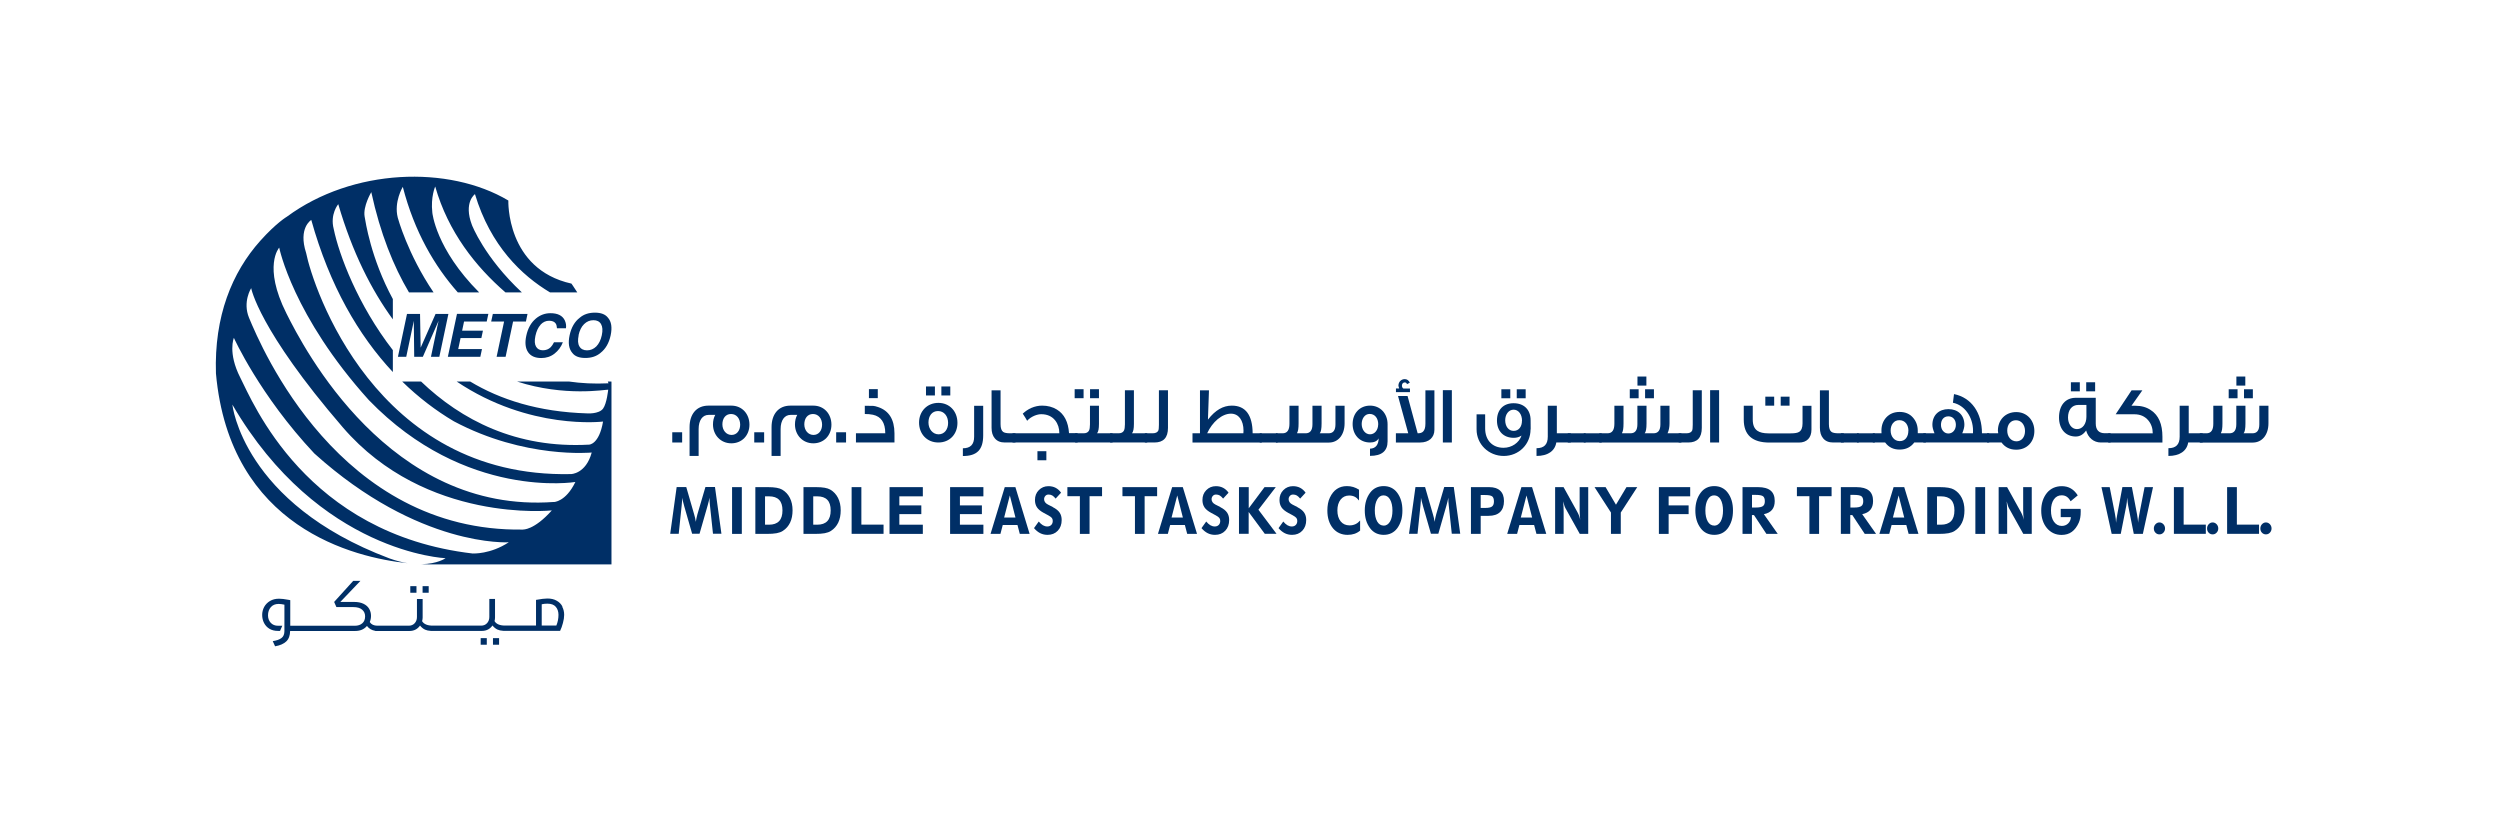 <?xml version="1.0" encoding="UTF-8"?>
<svg id="Layer_1" data-name="Layer 1" xmlns="http://www.w3.org/2000/svg" viewBox="0 0 364.07 119.37">
  <defs>
    <style>
      .cls-1 {
        fill: none;
      }

      .cls-2 {
        fill: #002f66;
      }
    </style>
  </defs>
  <g>
    <path class="cls-2" d="M99.34,64.44h-1.44v-1.49h1.44v1.49Z"/>
    <path class="cls-2" d="M109.14,61.85c0,1.54-1.08,2.71-2.64,2.71s-2.67-1.22-2.67-2.75c0-.53.11-.99.33-1.39h-.97c-.88,0-1.45.78-1.45,2.06v3.92h-1.32v-4.19c0-1.89,1-3.14,2.75-3.14h3.33c1.57,0,2.64,1.21,2.64,2.77ZM107.79,61.85c0-.88-.52-1.56-1.33-1.56s-1.26.66-1.26,1.51.55,1.54,1.34,1.54c.74,0,1.25-.62,1.25-1.5Z"/>
    <path class="cls-2" d="M111.28,64.44h-1.44v-1.49h1.44v1.49Z"/>
    <path class="cls-2" d="M121.08,61.85c0,1.54-1.08,2.71-2.64,2.71s-2.67-1.22-2.67-2.75c0-.53.11-.99.33-1.39h-.97c-.88,0-1.45.78-1.45,2.06v3.92h-1.32v-4.19c0-1.89,1-3.14,2.75-3.14h3.33c1.57,0,2.64,1.21,2.64,2.77ZM119.72,61.85c0-.88-.52-1.56-1.33-1.56s-1.26.66-1.26,1.51.55,1.54,1.34,1.54c.74,0,1.25-.62,1.25-1.5Z"/>
    <path class="cls-2" d="M123.21,64.44h-1.44v-1.49h1.44v1.49Z"/>
    <path class="cls-2" d="M130.25,64.44h-5.6v-1.34h4.27c0-1.54-.6-2.44-1.79-2.7-.36-.08-.77-.11-1.19-.11v-1.2c.65,0,1.06.01,1.23.02.16.01.4.06.71.17,1.58.53,2.37,1.8,2.38,3.82v1.34ZM127.83,57.98h-1.29v-1.31h1.29v1.31Z"/>
    <path class="cls-2" d="M139.43,61.59c0,1.62-1.11,2.85-2.78,2.85s-2.81-1.25-2.81-2.9,1.19-2.87,2.81-2.87,2.78,1.21,2.78,2.91ZM136.15,57.59h-1.3v-1.31h1.3v1.31ZM138.07,61.59c0-.99-.58-1.73-1.47-1.73s-1.39.72-1.39,1.67.62,1.72,1.47,1.72,1.39-.71,1.39-1.66ZM138.39,57.59h-1.3v-1.31h1.3v1.31Z"/>
    <path class="cls-2" d="M143.18,59.09v4.31c0,2.12-.93,3.01-2.96,3.01v-1.13c1.1,0,1.64-.54,1.64-1.67v-4.51h1.32Z"/>
    <path class="cls-2" d="M147.87,64.44h-1.54c-.64,0-1.12-.2-1.46-.61-.32-.38-.47-.88-.47-1.53v-5.46h1.31v4.93c0,.58.13.95.38,1.13.18.13.52.2,1.01.2h.78v1.34Z"/>
    <path class="cls-2" d="M156.92,64.44h-9.47v-1.34h6.82c0-.73-.2-1.36-.61-1.88-.48-.6-1.17-.9-2.03-.9-.29,0-.62.07-.99.22-.42.18-.78.42-1.06.74-.13-.25-.34-.59-.64-1.04.37-.34.78-.63,1.26-.84.52-.22,1.04-.33,1.56-.33.81,0,1.53.19,2.15.57,1.07.66,1.66,1.8,1.77,3.44h1.25v1.34ZM152.38,67.03h-1.3v-1.32h1.3v1.32Z"/>
    <path class="cls-2" d="M157.8,57.99h-1.3v-1.31h1.3v1.31ZM162.02,64.44h-5.45v-1.34h1.23c.39,0,.65-.13.79-.4.09-.18.14-.48.14-.9v-2.71h1.31v2.64c0,.7-.09,1.14-.28,1.37h2.26v1.34ZM160.04,57.99h-1.3v-1.31h1.3v1.31Z"/>
    <path class="cls-2" d="M167.06,64.44h-5.4v-1.34h1.23c.39,0,.65-.13.79-.4.09-.18.14-.48.14-.9v-4.97h1.31v4.9c0,.7-.09,1.14-.28,1.37h2.22v1.34Z"/>
    <path class="cls-2" d="M170.09,62.31c0,1.43-.66,2.13-1.98,2.13h-1.39v-1.34h1.12c.44,0,.71-.13.84-.39.06-.14.09-.42.09-.85v-5.03h1.32v5.47Z"/>
    <path class="cls-2" d="M173.67,63.1h1.08v-6.26h1.31l-.15,4.27c1.08-1.4,2.22-2.04,3.48-2.04,1.99,0,3.01,1.36,3.03,4.03h1.33v1.34h-10.09v-1.34ZM175.81,63.1h5.26l.02-.38c0-1.5-.7-2.48-1.83-2.48-1.32,0-2.72,1.23-3.46,2.85Z"/>
    <path class="cls-2" d="M186.06,64.44h-2.61v-1.34h2.61v1.34Z"/>
    <path class="cls-2" d="M185.81,63.1h.97c.67,0,1-.46,1-1.39v-2.62h1.33v2.57c0,.7-.07,1.14-.21,1.37v.07h1.23c.67,0,1-.44,1-1.31v-2.7h1.33v2.57c0,.77-.09,1.25-.27,1.44h1.29c.67,0,1-.44,1-1.3v-2.71h1.33v2.55c0,1.7-.94,2.81-2.29,2.81h-7.71v-1.34Z"/>
    <path class="cls-2" d="M202.07,64.28c0,1.4-.85,2.11-2.56,2.11v-1.05c.83-.02,1.24-.58,1.26-1.5-.22.4-.65.6-1.25.6-1.52,0-2.54-1.12-2.54-2.69s1.05-2.68,2.54-2.68,2.55,1.16,2.55,2.71v2.49ZM200.71,61.81c0-.92-.5-1.53-1.25-1.53-.7,0-1.16.67-1.16,1.47s.5,1.5,1.21,1.5,1.19-.66,1.19-1.44Z"/>
    <path class="cls-2" d="M205.33,57.11h-2.04v-.54h.47c-.07-.22-.11-.35-.11-.41,0-.55.41-.95.92-.95.33,0,.58.18.74.52l-.42.22c-.03-.18-.15-.26-.33-.26-.25,0-.4.22-.4.45,0,.2.07.35.21.44h.96v.54ZM208.89,56.83v5.76c0,1.12-.8,1.85-2.08,1.85h-3.53v-1.34h1.8l-1.49-5.43h1.39l1.47,5.43c.37,0,.63-.08.8-.26.22-.22.33-.6.33-1.13v-4.87h1.29Z"/>
    <path class="cls-2" d="M211.43,64.44h-1.31v-7.62h1.31v7.62Z"/>
    <path class="cls-2" d="M222.89,62.53c0,2.17-1.71,3.87-3.9,3.87s-3.96-1.69-3.96-3.87v-2.19h1.25v2.05c0,1.71,1.05,2.82,2.68,2.82,1.19,0,2.26-.72,2.62-1.78-.33.22-.71.33-1.13.33-1.5,0-2.45-.97-2.45-2.52s.92-2.52,2.42-2.52,2.48.92,2.48,2.49c.01.06.01.51.01,1.33ZM219.94,58h-1.3v-1.31h1.3v1.31ZM221.65,61.28c0-.97-.53-1.62-1.23-1.62s-1.22.67-1.22,1.54.47,1.55,1.23,1.55,1.21-.63,1.21-1.47ZM222.18,58h-1.3v-1.31h1.3v1.31Z"/>
    <path class="cls-2" d="M228.75,64.44h-2.11c-.2,1.26-1.27,1.96-2.88,1.96v-1.13c1.1,0,1.64-.54,1.64-1.67v-4.51h1.32v4.01h2.03v1.34Z"/>
    <path class="cls-2" d="M230.92,64.44h-2.61v-1.34h2.61v1.34Z"/>
    <path class="cls-2" d="M233.25,64.44h-2.61v-1.34h2.61v1.34Z"/>
    <path class="cls-2" d="M232.9,64.44v-1.34h1.2c.67,0,1-.46,1-1.39v-2.62h1.33v2.57c0,.7-.07,1.14-.21,1.37v.07h1.23c.67,0,1-.44,1-1.31v-2.7h1.33v2.57c0,.77-.09,1.25-.27,1.44h1.29c.67,0,1-.44,1-1.3v-2.71h1.33v2.55c0,.55-.09,1.04-.29,1.46h2.02v1.34h-11.96ZM237.34,58v-1.31h1.29v1.31h-1.29ZM238.46,56.15v-1.32h1.3v1.32h-1.3ZM239.57,58v-1.31h1.29v1.31h-1.29Z"/>
    <path class="cls-2" d="M247.83,62.31c0,1.43-.66,2.13-1.98,2.13h-1.39v-1.34h1.12c.44,0,.71-.13.84-.39.06-.14.09-.42.09-.85v-5.03h1.32v5.47Z"/>
    <path class="cls-2" d="M250.35,64.44h-1.31v-7.62h1.31v7.62Z"/>
    <path class="cls-2" d="M263.8,59.09v3.47c0,1.18-.66,1.89-1.83,1.89h-4.28c-2.5,0-3.75-1.11-3.75-3.34v-2.02h1.31v2.02c0,.77.22,1.31.67,1.62.35.25.9.38,1.62.38h3.23c.6,0,1.01-.07,1.24-.22.33-.21.49-.62.49-1.23v-2.56h1.3ZM258.37,59.08h-1.29v-1.31h1.29v1.31ZM260.61,59.08h-1.29v-1.31h1.29v1.31Z"/>
    <path class="cls-2" d="M268.5,64.44h-1.54c-.64,0-1.12-.2-1.46-.61-.32-.38-.47-.88-.47-1.53v-5.46h1.31v4.93c0,.58.13.95.38,1.13.18.13.52.2,1.01.2h.78v1.34Z"/>
    <path class="cls-2" d="M270.69,64.44h-2.61v-1.34h2.61v1.34Z"/>
    <path class="cls-2" d="M273.03,64.44h-2.61v-1.34h2.61v1.34Z"/>
    <path class="cls-2" d="M280.46,64.44h-1.69c-.51.68-1.21,1.03-2.13,1.03s-1.6-.34-2.11-1.03h-1.8v-1.34h1.27c-.01-.13-.01-.26-.01-.39,0-.79.25-1.44.73-1.95.49-.51,1.13-.77,1.92-.77s1.43.26,1.91.79c.48.53.73,1.18.73,1.97v.34h1.18v1.34ZM277.92,62.74c0-.41-.11-.78-.32-1.07-.25-.32-.59-.48-1-.48s-.72.15-.96.47c-.2.27-.31.62-.31,1.04,0,.85.52,1.54,1.33,1.54.4,0,.72-.15.94-.45.2-.27.31-.62.31-1.05Z"/>
    <path class="cls-2" d="M289.69,64.44h-9.6v-1.34h1.63c-.2-.48-.31-.88-.31-1.23,0-1.42.96-2.29,2.34-2.29s2.32.87,2.32,2.29c0,.33-.11.74-.31,1.23h1.56c.01-.13.01-.25.01-.37,0-1.98-1.21-3.73-2.93-4.08l.16-1.26c2.56.52,4.07,2.74,4.07,5.71h1.05v1.34ZM284.83,61.87c0-.74-.44-1.24-1.09-1.24-.7,0-1.08.53-1.08,1.24s.45,1.26,1.08,1.26,1.09-.55,1.09-1.26Z"/>
    <path class="cls-2" d="M296.26,62.77c0,1.57-1.07,2.72-2.64,2.72-.91,0-1.63-.35-2.14-1.05h-2.12v-1.34h1.63v-.06c-.02-.11-.04-.21-.04-.32,0-1.58,1.1-2.71,2.67-2.71s2.64,1.21,2.64,2.76ZM294.9,62.77c0-.9-.54-1.57-1.32-1.57s-1.27.62-1.27,1.51.55,1.56,1.34,1.56c.73,0,1.25-.6,1.25-1.5Z"/>
    <path class="cls-2" d="M307.37,64.44h-1.43c-1.03,0-1.86-.7-2.14-1.75-.41.59-.92.88-1.51.88-1.51,0-2.44-1.13-2.44-2.77,0-1.77.93-2.87,2.44-2.87h2.91v3.74c0,.92.44,1.42,1.32,1.42h.84v1.34ZM303.84,60.68v-1.71h-1.19c-.92,0-1.49.73-1.49,1.83,0,.91.51,1.69,1.3,1.69.86,0,1.38-.8,1.38-1.8ZM302.88,56.99h-1.3v-1.32h1.3v1.32ZM305.11,56.99h-1.3v-1.32h1.3v1.32Z"/>
    <path class="cls-2" d="M314.91,63.62v.83h-7.89v-1.34h6.48c0-.73-.21-1.36-.64-1.88-.5-.6-1.18-.9-2.04-.9h-2.72l2.32-3.49h1.57l-1.59,2.25h.58c.87,0,1.63.21,2.26.65,1.12.74,1.67,2.03,1.67,3.88Z"/>
    <path class="cls-2" d="M320.77,64.44h-2.11c-.2,1.26-1.27,1.96-2.88,1.96v-1.13c1.1,0,1.64-.54,1.64-1.67v-4.51h1.32v4.01h2.03v1.34Z"/>
    <path class="cls-2" d="M320.35,63.1h.97c.67,0,1-.46,1-1.39v-2.62h1.33v2.57c0,.7-.07,1.14-.21,1.37v.07h1.23c.67,0,1-.44,1-1.31v-2.7h1.33v2.57c0,.77-.09,1.25-.27,1.44h1.29c.67,0,1-.44,1-1.3v-2.71h1.33v2.55c0,1.7-.94,2.81-2.29,2.81h-7.71v-1.34ZM324.56,58v-1.31h1.29v1.31h-1.29ZM325.68,56.15v-1.32h1.3v1.32h-1.3ZM326.79,58v-1.31h1.29v1.31h-1.29Z"/>
  </g>
  <g>
    <path class="cls-2" d="M100.8,77.75l-1.18-4.11v-.02c-.14-.48-.23-.86-.28-1.14v.12c0,.13,0,.28-.02.45s-.03.36-.05.57l-.43,4.12h-1.24l.94-6.81h1.4l1.15,3.98c.05.17.1.35.14.53.04.18.07.37.1.55.03-.19.06-.37.1-.55s.08-.36.13-.54l1.17-3.98h1.39l.94,6.81h-1.23l-.44-4.12c-.02-.21-.04-.39-.05-.55,0-.16-.01-.32-.01-.47v-.12c-.03.16-.06.33-.11.5-.04.17-.1.39-.17.65l-1.18,4.11h-1.06Z"/>
    <path class="cls-2" d="M106.61,77.75v-6.81h1.42v6.81h-1.42Z"/>
    <path class="cls-2" d="M110,77.75v-6.81h1.84c.48,0,.9.03,1.24.09.34.06.61.15.82.27.5.29.87.7,1.13,1.21.26.51.39,1.12.39,1.81s-.12,1.29-.36,1.79c-.24.5-.6.91-1.07,1.21-.23.15-.53.26-.9.33s-.84.1-1.45.1h-1.63ZM111.99,72.28h-.58v4.13h.58c.65,0,1.14-.17,1.47-.52s.49-.86.49-1.56-.16-1.2-.49-1.54c-.32-.34-.82-.51-1.47-.51Z"/>
    <path class="cls-2" d="M117.01,77.75v-6.81h1.84c.48,0,.9.03,1.24.09.34.06.61.15.82.27.5.29.87.7,1.13,1.21.26.51.39,1.12.39,1.81s-.12,1.29-.36,1.79c-.24.5-.6.91-1.07,1.21-.23.15-.53.26-.9.33s-.84.1-1.45.1h-1.63ZM119.01,72.28h-.58v4.13h.58c.65,0,1.14-.17,1.47-.52s.49-.86.49-1.56-.16-1.2-.49-1.54c-.32-.34-.82-.51-1.47-.51Z"/>
    <path class="cls-2" d="M124.02,77.75v-6.81h1.42v5.46h3.23v1.34h-4.65Z"/>
    <path class="cls-2" d="M129.54,77.75v-6.81h4.85v1.34h-3.42v1.32h3.2v1.27h-3.2v1.54h3.42v1.34h-4.85Z"/>
    <path class="cls-2" d="M138.36,77.75v-6.81h4.85v1.34h-3.42v1.32h3.2v1.27h-3.2v1.54h3.42v1.34h-4.85Z"/>
    <path class="cls-2" d="M146.03,76.45l-.34,1.3h-1.44l2.07-6.81h1.55l2.07,6.81h-1.43l-.34-1.3h-2.16ZM146.23,75.37h1.65l-.82-3.22-.83,3.22Z"/>
    <path class="cls-2" d="M153.31,73.85c.47.24.8.5,1,.8.2.29.3.65.3,1.08,0,.64-.19,1.16-.57,1.56-.38.4-.88.6-1.49.6-.39,0-.74-.08-1.06-.24-.32-.16-.63-.41-.91-.74l.69-.96c.19.23.39.41.6.54.21.12.42.18.64.18.24,0,.43-.07.58-.22.15-.15.22-.35.22-.59,0-.17-.04-.31-.13-.43-.09-.11-.26-.24-.52-.38l-.67-.36c-.46-.25-.79-.52-.98-.81-.19-.29-.29-.64-.29-1.06,0-.58.18-1.06.56-1.44.37-.38.84-.58,1.4-.58.39,0,.74.08,1.05.24.3.16.57.39.79.71l-.79.86c-.16-.2-.32-.35-.48-.45-.16-.09-.34-.14-.54-.14s-.35.06-.47.19c-.12.13-.19.29-.19.49,0,.17.05.31.14.44s.23.24.42.34l.73.37Z"/>
    <path class="cls-2" d="M155.44,72.26v-1.32h5.05v1.32h-1.82v5.49h-1.41v-5.49h-1.82Z"/>
    <path class="cls-2" d="M163.46,72.26v-1.32h5.05v1.32h-1.82v5.49h-1.41v-5.49h-1.82Z"/>
    <path class="cls-2" d="M170.41,76.45l-.34,1.3h-1.44l2.07-6.81h1.55l2.07,6.81h-1.43l-.34-1.3h-2.16ZM170.61,75.37h1.65l-.82-3.22-.83,3.22Z"/>
    <path class="cls-2" d="M177.7,73.85c.47.24.8.5,1,.8.2.29.3.65.3,1.08,0,.64-.19,1.16-.57,1.56-.38.4-.88.6-1.49.6-.39,0-.74-.08-1.06-.24-.32-.16-.63-.41-.91-.74l.69-.96c.19.23.39.41.6.54.21.12.42.18.64.18.24,0,.43-.07.58-.22.15-.15.22-.35.22-.59,0-.17-.04-.31-.13-.43-.09-.11-.26-.24-.52-.38l-.67-.36c-.46-.25-.79-.52-.98-.81-.19-.29-.29-.64-.29-1.06,0-.58.18-1.06.56-1.44.37-.38.84-.58,1.4-.58.39,0,.74.08,1.05.24.3.16.57.39.79.71l-.79.86c-.16-.2-.32-.35-.48-.45-.16-.09-.34-.14-.54-.14s-.35.06-.47.19c-.12.13-.19.29-.19.49,0,.17.05.31.14.44s.23.24.42.34l.73.37Z"/>
    <path class="cls-2" d="M180.43,77.75v-6.81h1.42v3.08l2.3-3.08h1.64l-2.53,3.29,2.64,3.51h-1.71l-2.35-3.18v3.18h-1.42Z"/>
    <path class="cls-2" d="M188.92,73.85c.47.24.8.5,1,.8.2.29.3.65.3,1.08,0,.64-.19,1.16-.57,1.56-.38.4-.88.6-1.49.6-.39,0-.74-.08-1.06-.24-.32-.16-.63-.41-.91-.74l.69-.96c.19.23.39.41.6.54.21.12.42.18.64.18.24,0,.43-.07.58-.22.15-.15.22-.35.22-.59,0-.17-.04-.31-.13-.43-.09-.11-.26-.24-.52-.38l-.67-.36c-.46-.25-.79-.52-.98-.81-.19-.29-.29-.64-.29-1.06,0-.58.18-1.06.56-1.44.37-.38.84-.58,1.4-.58.39,0,.74.08,1.05.24.3.16.57.39.79.71l-.79.86c-.16-.2-.32-.35-.48-.45-.16-.09-.34-.14-.54-.14s-.35.06-.47.19c-.12.13-.19.29-.19.49,0,.17.05.31.14.44s.23.24.42.34l.73.37Z"/>
    <path class="cls-2" d="M198.06,77.28c-.25.21-.52.36-.82.46-.3.1-.63.15-1.01.15-.42,0-.81-.08-1.17-.24-.36-.16-.66-.39-.92-.69-.28-.33-.49-.72-.63-1.15-.14-.44-.21-.92-.21-1.46,0-.36.03-.7.09-1.02.06-.32.15-.61.28-.87.26-.55.59-.97,1.01-1.25.41-.28.9-.42,1.46-.42.33,0,.64.04.93.13s.57.22.84.39v1.58c-.18-.24-.39-.43-.62-.55-.24-.12-.51-.18-.81-.18-.52,0-.94.2-1.25.59-.31.4-.47.92-.47,1.58s.16,1.21.48,1.6c.32.39.75.58,1.3.58.31,0,.59-.06.85-.18s.48-.3.68-.53v1.47Z"/>
    <path class="cls-2" d="M201.51,77.89c-.41,0-.78-.08-1.12-.24-.33-.16-.62-.4-.86-.72-.26-.35-.46-.73-.59-1.17s-.19-.91-.19-1.43.07-1,.2-1.43c.13-.43.33-.82.59-1.16.23-.31.52-.55.85-.71s.7-.24,1.11-.24.78.08,1.11.24c.33.16.62.4.85.71.26.34.45.73.58,1.16.13.43.19.92.19,1.45s-.06,1-.19,1.43c-.13.43-.32.82-.57,1.16-.24.31-.52.55-.85.71-.33.16-.7.24-1.11.24ZM201.5,76.55c.38,0,.69-.2.93-.6.23-.4.35-.93.35-1.6s-.12-1.21-.35-1.61-.55-.6-.95-.6-.69.2-.92.6c-.23.4-.35.93-.35,1.6s.12,1.21.35,1.61c.23.4.55.59.94.59Z"/>
    <path class="cls-2" d="M208.39,77.75l-1.18-4.11v-.02c-.14-.48-.23-.86-.28-1.14v.12c0,.13,0,.28-.02.45s-.03.36-.05.57l-.43,4.12h-1.24l.94-6.81h1.4l1.15,3.98c.05.17.1.35.14.53.04.18.07.37.1.55.03-.19.06-.37.1-.55s.08-.36.13-.54l1.17-3.98h1.39l.94,6.81h-1.23l-.44-4.12c-.02-.21-.04-.39-.05-.55,0-.16-.01-.32-.01-.47v-.12c-.03.16-.06.33-.11.5-.04.17-.1.39-.17.65l-1.18,4.11h-1.06Z"/>
    <path class="cls-2" d="M215.63,75.13v2.62h-1.42v-6.81h2.66c.7,0,1.23.17,1.6.52s.55.85.55,1.51c0,.7-.19,1.23-.57,1.6s-.94.55-1.67.55h-1.14ZM215.63,73.97h.64c.49,0,.83-.07,1.01-.21.18-.14.28-.38.28-.73s-.08-.6-.25-.74c-.17-.13-.51-.2-1.04-.2h-.64v1.88Z"/>
    <path class="cls-2" d="M221.27,76.45l-.34,1.3h-1.44l2.07-6.81h1.55l2.07,6.81h-1.43l-.34-1.3h-2.16ZM221.47,75.37h1.65l-.82-3.22-.83,3.22Z"/>
    <path class="cls-2" d="M230.06,77.75l-2.09-3.75c-.06-.11-.12-.25-.17-.42-.06-.17-.11-.36-.16-.57.02.27.04.52.05.77s.02.46.02.67v3.3h-1.24v-6.81h1.23l2,3.61c.1.19.19.37.26.56s.12.38.16.59c-.03-.29-.05-.55-.06-.79s-.02-.46-.02-.64v-3.33h1.25v6.81h-1.22Z"/>
    <path class="cls-2" d="M234.6,77.75v-3.11l-2.39-3.7h1.61l1.51,2.56,1.53-2.56h1.57l-2.4,3.7v3.11h-1.42Z"/>
    <path class="cls-2" d="M241.58,77.75v-6.81h4.56v1.34h-3.14v1.32h2.91v1.27h-2.91v2.88h-1.42Z"/>
    <path class="cls-2" d="M249.65,77.89c-.41,0-.78-.08-1.12-.24-.33-.16-.62-.4-.86-.72-.26-.35-.46-.73-.59-1.17s-.19-.91-.19-1.43.07-1,.2-1.43c.13-.43.33-.82.59-1.16.23-.31.52-.55.85-.71s.7-.24,1.11-.24.78.08,1.11.24c.33.16.62.4.85.71.26.34.45.73.58,1.16.13.43.19.92.19,1.45s-.06,1-.19,1.43c-.13.43-.32.82-.57,1.16-.24.31-.52.55-.85.71-.33.16-.7.24-1.11.24ZM249.64,76.55c.38,0,.69-.2.93-.6.23-.4.35-.93.35-1.6s-.12-1.21-.35-1.61-.55-.6-.95-.6-.69.2-.92.6c-.23.4-.35.93-.35,1.6s.12,1.21.35,1.61c.23.4.55.59.94.59Z"/>
    <path class="cls-2" d="M253.76,77.75v-6.81h2.26c.82,0,1.43.17,1.83.5.4.33.6.84.6,1.52,0,.54-.13.97-.39,1.28-.26.32-.66.53-1.19.64l2.02,2.87h-1.65l-1.81-2.74h-.3v2.74h-1.38ZM255.14,73.91h.55c.5,0,.85-.07,1.04-.21s.28-.37.28-.71-.09-.59-.26-.72c-.18-.13-.53-.2-1.06-.2h-.55v1.84Z"/>
    <path class="cls-2" d="M261.68,72.26v-1.32h5.05v1.32h-1.82v5.49h-1.41v-5.49h-1.82Z"/>
    <path class="cls-2" d="M268.08,77.75v-6.81h2.26c.82,0,1.43.17,1.83.5.4.33.6.84.6,1.52,0,.54-.13.97-.39,1.28-.26.32-.66.53-1.19.64l2.02,2.87h-1.65l-1.81-2.74h-.3v2.74h-1.38ZM269.47,73.91h.55c.5,0,.85-.07,1.04-.21s.28-.37.28-.71-.09-.59-.26-.72c-.18-.13-.53-.2-1.06-.2h-.55v1.84Z"/>
    <path class="cls-2" d="M275.47,76.45l-.34,1.3h-1.44l2.07-6.81h1.55l2.07,6.81h-1.43l-.34-1.3h-2.16ZM275.66,75.37h1.65l-.82-3.22-.83,3.22Z"/>
    <path class="cls-2" d="M280.66,77.75v-6.81h1.84c.48,0,.9.03,1.24.09.34.06.61.15.82.27.5.29.87.7,1.13,1.21.26.51.39,1.12.39,1.81s-.12,1.29-.36,1.79c-.24.5-.6.91-1.07,1.21-.23.15-.53.26-.9.33s-.84.1-1.45.1h-1.63ZM282.66,72.28h-.58v4.13h.58c.65,0,1.14-.17,1.47-.52s.49-.86.49-1.56-.16-1.2-.49-1.54c-.32-.34-.82-.51-1.47-.51Z"/>
    <path class="cls-2" d="M287.67,77.75v-6.81h1.42v6.81h-1.42Z"/>
    <path class="cls-2" d="M294.65,77.75l-2.09-3.75c-.06-.11-.12-.25-.17-.42-.06-.17-.11-.36-.16-.57.02.27.04.52.05.77s.02.46.02.67v3.3h-1.24v-6.81h1.23l2,3.61c.1.19.19.37.26.56s.12.38.16.59c-.03-.29-.05-.55-.06-.79s-.02-.46-.02-.64v-3.33h1.25v6.81h-1.22Z"/>
    <path class="cls-2" d="M302.99,74.09c0,.12.01.21.02.28s0,.11,0,.16c0,.32-.02.61-.07.87s-.11.49-.2.69c-.27.61-.61,1.06-1.02,1.36-.41.3-.91.45-1.5.45-.43,0-.82-.08-1.18-.25-.36-.17-.68-.42-.95-.74-.28-.34-.49-.72-.62-1.14-.14-.42-.21-.89-.21-1.41s.07-1,.21-1.43c.14-.43.35-.81.62-1.15.26-.32.58-.56.94-.73.37-.16.77-.25,1.22-.25.5,0,.94.11,1.32.33s.72.56,1.01,1.01l-1.04.86c-.16-.3-.35-.52-.56-.66-.21-.14-.46-.21-.75-.21-.47,0-.85.2-1.13.6-.28.4-.42.94-.42,1.62s.14,1.22.43,1.63c.29.4.67.61,1.15.61.36,0,.67-.12.92-.36s.38-.55.4-.92h-1.48v-1.2h2.88Z"/>
    <path class="cls-2" d="M307.23,70.94l.76,3.86c.05.27.09.51.12.73.03.21.04.42.05.61.01-.15.03-.32.05-.51.02-.19.06-.42.12-.69l.75-4.01h1.38l.76,4.01c.04.24.08.45.1.65.03.2.05.38.06.55,0-.18.02-.38.05-.6.03-.22.07-.46.13-.74l.75-3.86h1.23l-1.48,6.81h-1.32l-.81-4.07c-.04-.19-.07-.38-.09-.58-.02-.2-.04-.41-.06-.63-.02.27-.04.5-.06.69s-.05.37-.08.52l-.8,4.07h-1.32l-1.49-6.81h1.23Z"/>
    <path class="cls-2" d="M314.47,77.82c-.23,0-.42-.08-.58-.25s-.23-.37-.23-.61.08-.45.24-.62c.16-.17.35-.26.57-.26s.42.09.58.26.24.38.24.62-.08.44-.24.61c-.16.17-.35.25-.58.25Z"/>
    <path class="cls-2" d="M316.58,77.75v-6.81h1.42v5.46h3.23v1.34h-4.65Z"/>
    <path class="cls-2" d="M322.22,77.82c-.23,0-.42-.08-.58-.25s-.23-.37-.23-.61.08-.45.24-.62c.16-.17.35-.26.57-.26s.42.09.58.26.24.38.24.62-.08.44-.24.61c-.16.17-.35.25-.58.25Z"/>
    <path class="cls-2" d="M324.33,77.75v-6.81h1.42v5.46h3.23v1.34h-4.65Z"/>
    <path class="cls-2" d="M329.98,77.82c-.23,0-.42-.08-.58-.25s-.23-.37-.23-.61.08-.45.24-.62c.16-.17.35-.26.57-.26s.42.09.58.26.24.38.24.62-.08.44-.24.61c-.16.17-.35.25-.58.25Z"/>
  </g>
  <g>
    <path class="cls-1" d="M49.92,62.23c-12.29-14.27-13.34-20.27-13.34-20.27,0,0-1.28,1.99-.31,4.33,1.77,4.25,13.13,31.24,39.89,30.83,0,0,1.59.13,4.2-2.78,0,0-18.33,1.94-30.44-12.1Z"/>
    <path class="cls-1" d="M53.72,58.25c-11.08-12.28-13.05-22.2-13.05-22.2,0,0-2.41,2.67,1.04,9.56,2.54,5.09,15.02,29.24,38.96,27.48,0,0,1.72,0,3.14-2.92,0,0-15.99,2.65-30.08-11.93Z"/>
    <path class="cls-1" d="M45.76,66.03c-7.95-8.48-11.71-16.83-11.71-16.83,0,0-.93,2.16.93,5.79,1.79,3.49,9.54,22.79,33.88,25.62,0,0,2.52.13,5.21-1.63,0,0-13.03.84-28.32-12.94Z"/>
    <path class="cls-2" d="M63.65,47.74l-.89,4.22h1.22l1.32-6.24h-1.87l-2.17,4.91-.09-4.91h-1.9l-1.32,6.24h1.21l.89-4.22c.03-.12.06-.29.11-.51.04-.22.08-.39.1-.51l.06,5.24h1.26l2.29-5.24c-.02.12-.06.29-.11.51-.05.22-.09.39-.12.51Z"/>
    <polygon class="cls-2" points="70.88 46.82 71.12 45.71 66.55 45.71 65.22 51.96 69.95 51.96 70.19 50.83 66.73 50.83 67.07 49.23 70.1 49.23 70.33 48.15 67.3 48.15 67.58 46.82 70.88 46.82"/>
    <polygon class="cls-2" points="73.63 51.96 74.72 46.82 76.59 46.82 76.82 45.72 71.77 45.72 71.53 46.82 73.41 46.82 72.32 51.96 73.63 51.96"/>
    <path class="cls-2" d="M78.72,47.28c.36-.38.77-.57,1.24-.57s.79.14.97.41c.1.15.16.38.18.68h1.31c.06-.39,0-.78-.18-1.16-.34-.69-1.03-1.03-2.08-1.03-.79,0-1.49.26-2.11.77-.71.59-1.18,1.43-1.41,2.52-.22,1.01-.13,1.8.26,2.38.39.58,1.04.86,1.93.86.72,0,1.37-.21,1.92-.64.55-.43.96-.98,1.22-1.66h-1.29c-.16.32-.32.56-.48.72-.3.3-.69.45-1.14.45s-.78-.17-.99-.52c-.21-.35-.25-.87-.1-1.57.15-.7.4-1.24.75-1.62Z"/>
    <path class="cls-2" d="M83.35,51.4c.37.49,1,.73,1.89.73s1.62-.24,2.2-.73c.76-.59,1.25-1.45,1.49-2.57.24-1.14.11-2-.4-2.57-.37-.48-1-.73-1.89-.73s-1.62.24-2.2.73c-.75.57-1.25,1.43-1.49,2.57-.24,1.12-.11,1.98.4,2.57ZM84.25,48.83c.15-.7.42-1.25.81-1.63.39-.38.84-.57,1.36-.57s.89.19,1.11.57c.22.38.26.92.11,1.62-.15.7-.42,1.24-.8,1.63-.39.38-.84.57-1.35.57s-.89-.19-1.11-.57c-.23-.38-.26-.92-.11-1.63Z"/>
    <path class="cls-2" d="M89.04,55.56h-.52l.09.26c-2.05.1-3.96,0-5.76-.26h-7.56c6.97,2.25,12.9,1.16,13.28,1.19,0,0-.2,2.02-.75,2.76-.62.82-2.32.69-2.32.69-7.11-.21-12.68-2.02-17.03-4.64h-1.97c10.63,7.15,21.32,5.83,21.32,5.83-.57,3.36-2.03,3.36-2.03,3.36-10.6.59-18.62-3.59-24.47-9.19h-2.75c2.39,2.33,4.92,4.25,7.52,5.79,10.34,5.51,20.08,4.55,20.08,4.55-.86,3.14-3.03,3.14-3.03,3.14-28.54.62-37.59-27.34-38.56-32.2-1.19-3.67.75-4.81.75-4.81,2.67,9.58,6.9,16.83,11.88,22.15v-3.19c-5.14-6.63-7.85-13.93-8.61-17.64-.57-2.16.66-3.62.66-3.62,2.05,7.03,4.83,12.5,7.95,16.78v-2.96c-3.22-5.94-3.99-11.35-4.11-12.01-.26-1.5.97-3.56.97-3.56,1.31,6.02,3.23,10.79,5.49,14.6h3.58c-3.8-5.61-5.21-10.87-5.21-10.87-.6-2.32.73-4.5.73-4.5,1.69,6.55,4.63,11.55,8.01,15.37h3.11c-6.35-6.36-6.82-11.62-6.82-11.62-.26-2.3.42-3.8.42-3.8,1.89,6.64,5.92,11.69,10.23,15.42h2.39c-5.48-5.12-7.27-9.81-7.27-9.81-1.26-3.31.44-4.5.44-4.5,2.27,7.55,6.83,11.86,10.93,14.31h3.97c-.51-.8-.85-1.28-.85-1.28-9.54-2.12-9.19-12.1-9.19-12.1-8.68-5.17-22.68-4.7-32.24,2.35,0,0-1.52.88-3.87,3.5-4.14,4.62-6.74,11.02-6.47,19.33,2.01,22.48,20.15,26.82,27.93,27.64-.8-.13-1.69-.35-2.66-.7-21.38-8.04-22.88-22.4-22.88-22.4,12.59,21.64,31.05,22.37,31.05,22.37,0,0-1.17.84-3.52.87.96.05,1.53.03,1.53.03h26.15v-26.5s-.01-.09-.01-.13ZM68.87,80.61c-24.34-2.83-32.09-22.13-33.88-25.62-1.85-3.62-.93-5.79-.93-5.79,0,0,3.75,8.35,11.71,16.83,15.28,13.78,28.32,12.94,28.32,12.94-2.69,1.77-5.21,1.63-5.21,1.63ZM76.16,77.12c-26.76.41-38.12-26.58-39.89-30.83-.97-2.34.31-4.33.31-4.33,0,0,1.05,6.01,13.34,20.27,12.1,14.05,30.44,12.1,30.44,12.1-2.61,2.92-4.2,2.78-4.2,2.78ZM80.66,73.1c-23.94,1.77-36.42-22.39-38.96-27.48-3.45-6.89-1.04-9.56-1.04-9.56,0,0,1.97,9.92,13.05,22.2,14.09,14.58,30.08,11.93,30.08,11.93-1.41,2.92-3.14,2.92-3.14,2.92Z"/>
    <g>
      <rect class="cls-2" x="59.75" y="85.36" width=".9" height=".96"/>
      <rect class="cls-2" x="61.54" y="85.36" width=".89" height=".96"/>
      <path class="cls-2" d="M81.91,88.34c-.18-.36-.46-.65-.84-.86-.37-.22-.83-.32-1.36-.32-.39,0-.94.07-1.65.2v3.74h-.77s-1.24,0-1.24,0h-2.49c-.78,0-1.29-.22-1.54-.65.05-.18.07-.36.07-.53v-2.7h-.83v2.63c0,.36-.11.66-.33.9-.22.24-.51.36-.86.36h-.85s0,0,0,0h-6.2c-.78,0-1.29-.22-1.55-.65.05-.18.08-.36.08-.53v-2.7h-.83v2.63c0,.36-.11.66-.33.9-.22.24-.51.36-.86.36h-.85s0,0,0,0h-3.72c-.51,0-.89-.18-1.11-.53.12-.29.18-.59.18-.9,0-.38-.09-.72-.27-1.03-.18-.31-.45-.55-.82-.73-.37-.18-.83-.27-1.37-.27h-2.01l2.93-3.07h-1.05l-2.78,3.07.33.75h2.46c.58,0,1.01.13,1.29.38.29.25.43.57.43.97,0,.44-.14.78-.41,1.01-.27.24-.64.36-1.1.36h-3.48s-1.24,0-1.24,0h-4.67v-3.73c-.13-.02-.22-.04-.27-.05-.56-.11-1.02-.16-1.37-.16-.5,0-.94.11-1.31.33-.37.22-.65.51-.85.87-.19.36-.29.75-.29,1.16s.09.82.27,1.17c.18.35.44.64.79.85.35.21.76.31,1.23.31h.31l.33-.75h-.6c-.47,0-.83-.15-1.09-.44-.26-.29-.39-.65-.39-1.08,0-.48.14-.88.41-1.19.27-.31.65-.47,1.13-.47.25,0,.54.04.85.11v3.84c0,.46-.14.8-.42,1.01-.28.22-.7.37-1.28.46l.34.75c.72-.12,1.26-.36,1.63-.71.37-.35.55-.86.56-1.52h9.48c.72,0,1.29-.24,1.71-.73.31.4.7.62,1.16.7h0s.04.03.08.03h3.96s1.01,0,1.01,0c.32,0,.61-.07.88-.21.26-.14.47-.34.64-.58.21.27.46.47.74.6.22.1.5.16.83.18,0,0,.01,0,.02,0h.24s0,0,0,0h0s0,0,0,0h6.19s1.01,0,1.01,0c.32,0,.61-.07.88-.21.26-.14.47-.34.64-.58.21.27.46.47.74.6.22.1.5.16.83.18,0,0,.01,0,.02,0h.24s0,0,0,0h0s.99,0,.99,0h7.03c.16-.33.3-.71.41-1.14.12-.43.18-.83.18-1.19,0-.43-.09-.82-.28-1.18ZM81.02,91.1h-2.13v-3.1c.25-.06.53-.09.82-.09.56,0,.97.15,1.23.46.26.3.39.7.39,1.17,0,.53-.1,1.05-.31,1.56Z"/>
      <rect class="cls-2" x="71.79" y="92.93" width=".89" height=".96"/>
      <rect class="cls-2" x="70" y="92.93" width=".89" height=".96"/>
    </g>
  </g>
</svg>